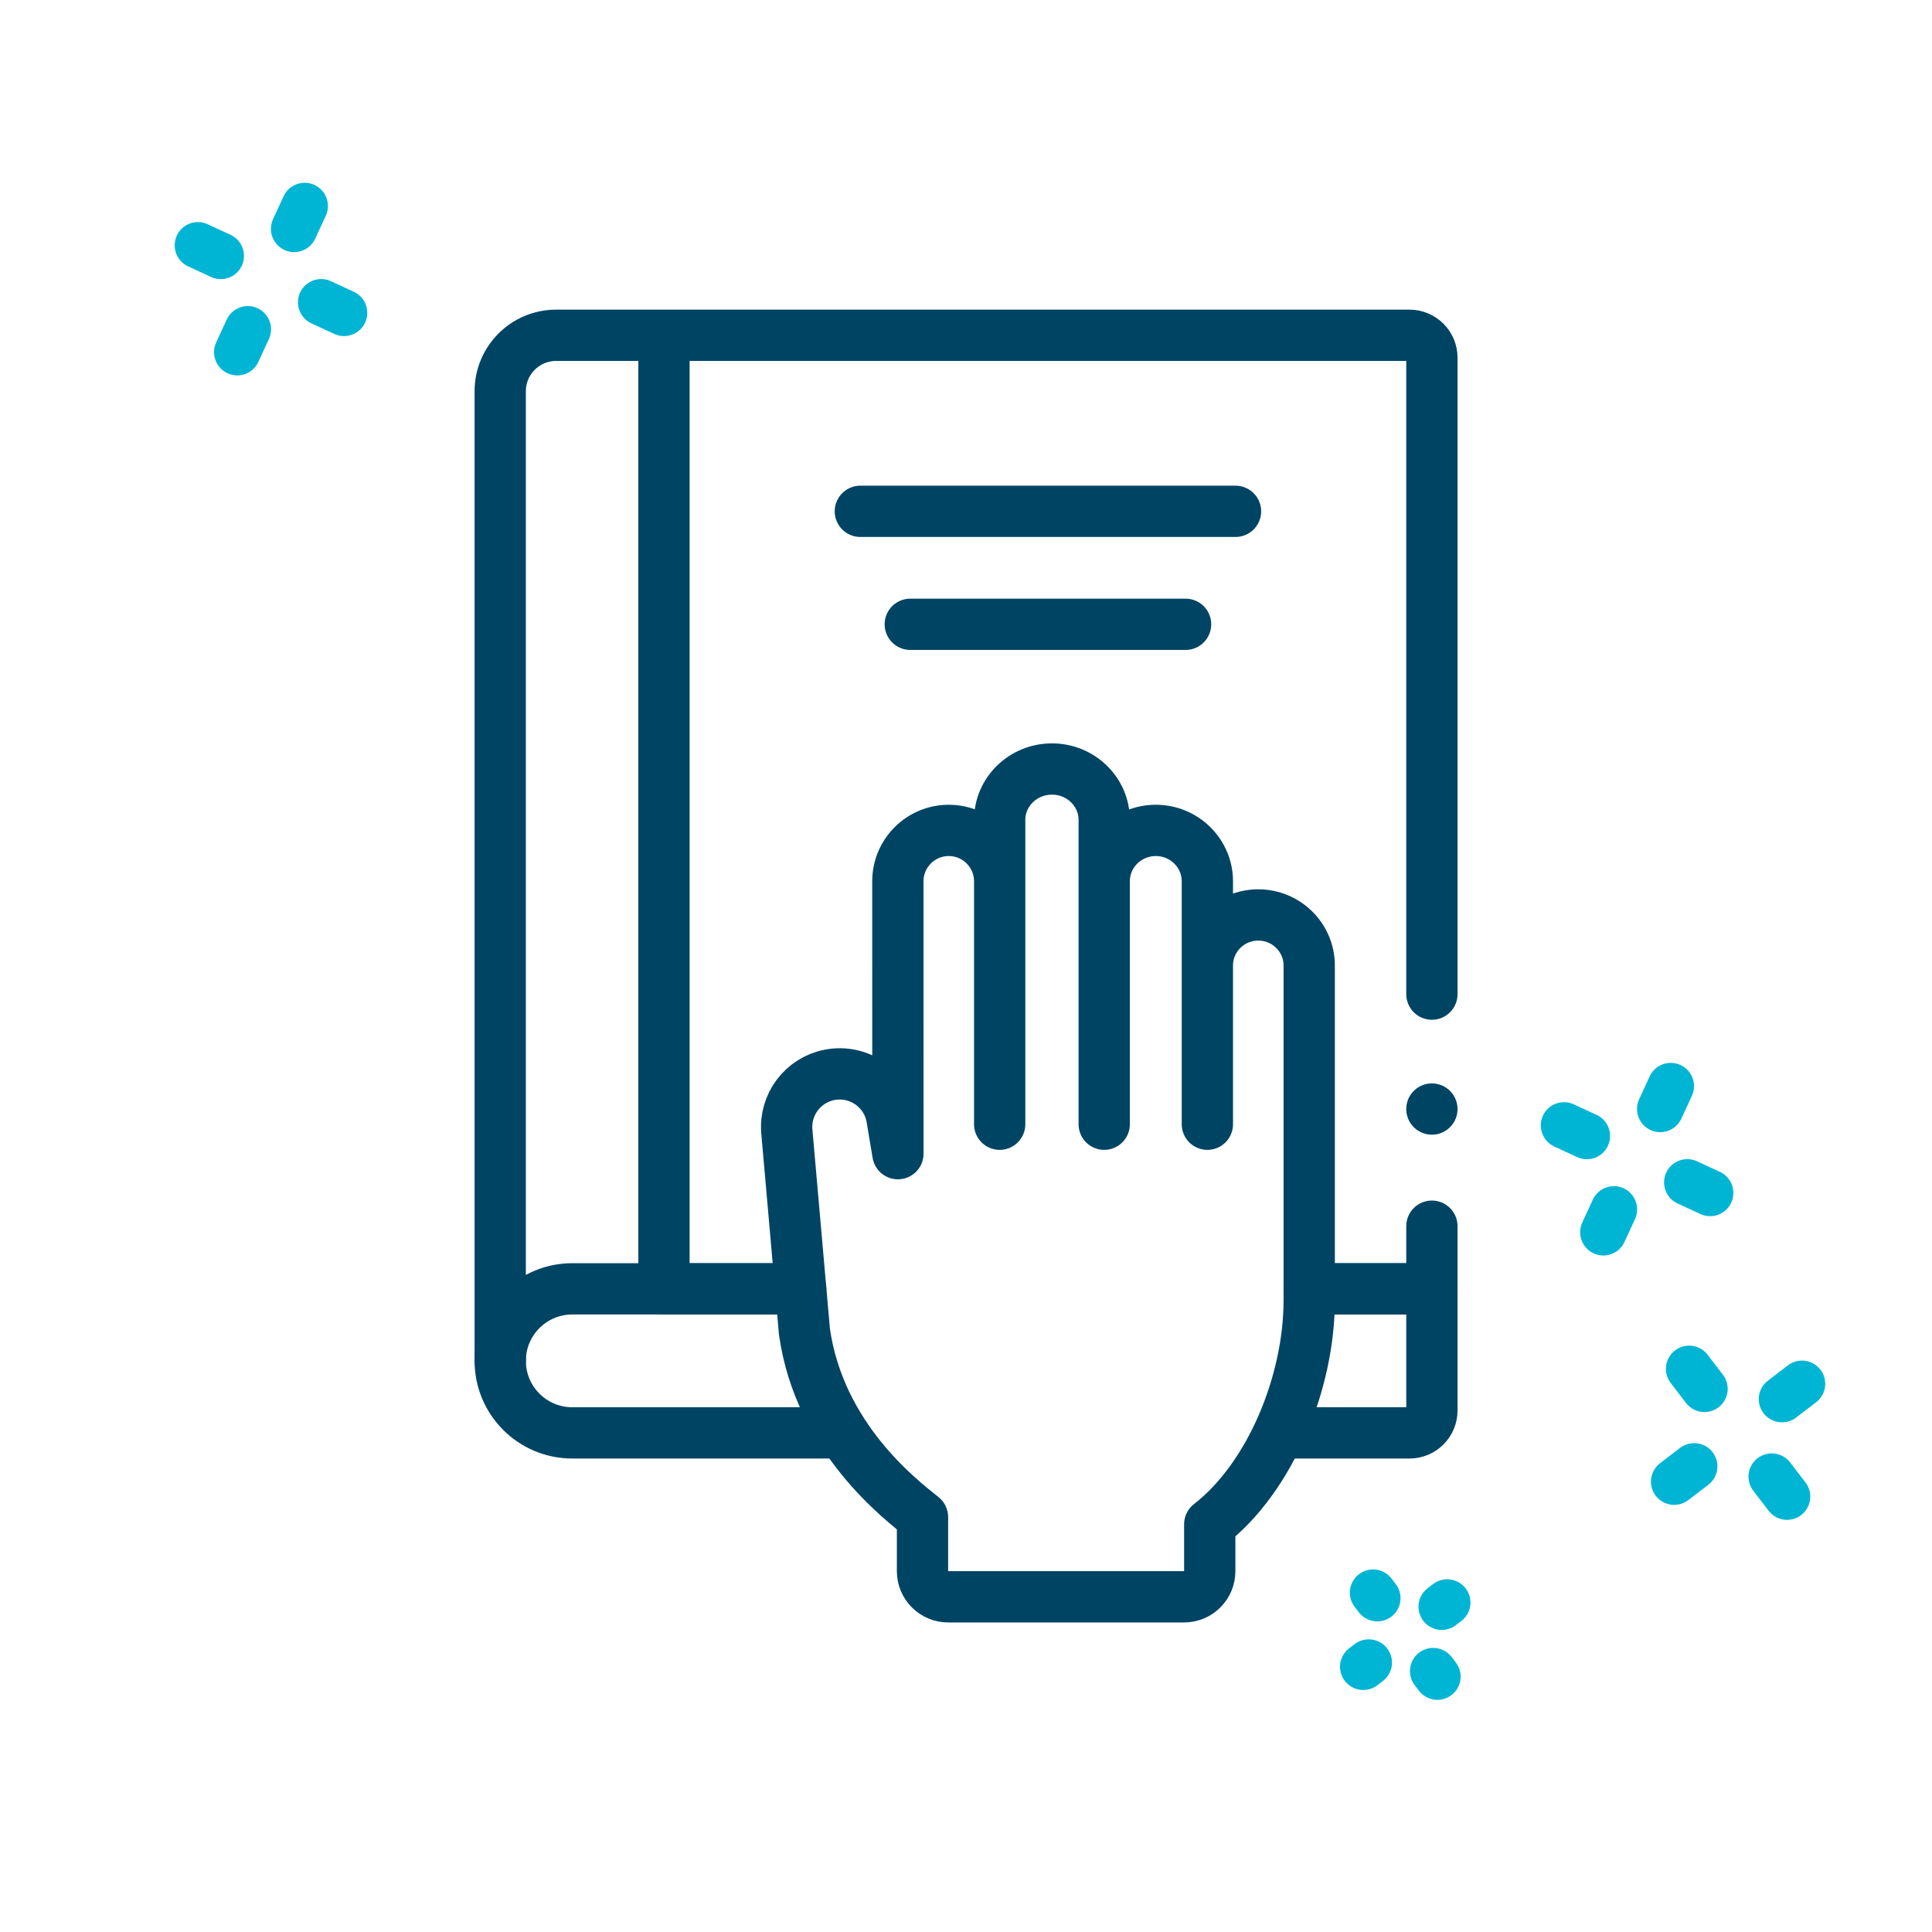 <svg xmlns="http://www.w3.org/2000/svg" xmlns:xlink="http://www.w3.org/1999/xlink" width="1080" zoomAndPan="magnify" viewBox="0 0 810 810" height="1080" preserveAspectRatio="xMidYMid meet" version="1.0"><defs><clipPath id="a24cd4c0b7"><path d="M 198 129.824 L 612 129.824 L 612 582 L 198 582 Z M 198 129.824 " clip-rule="nonzero"/></clipPath><clipPath id="f5bb5374ec"><path d="M 319 203 L 560 203 L 560 680.324 L 319 680.324 Z M 319 203 " clip-rule="nonzero"/></clipPath><clipPath id="543709810d"><path d="M 530 540 L 746 540 L 746 747 L 530 747 Z M 530 540 " clip-rule="nonzero"/></clipPath><clipPath id="1fd13873fb"><path d="M 553.203 540.809 L 784.43 571.461 L 761.27 746.184 L 530.043 715.531 Z M 553.203 540.809 " clip-rule="nonzero"/></clipPath><clipPath id="1467d9aab7"><path d="M 552.875 540.203 L 784.848 570.953 L 761.586 746.418 L 529.617 715.668 Z M 552.875 540.203 " clip-rule="nonzero"/></clipPath><clipPath id="7a86886019"><path d="M 131.934 70.527 L 864.277 167.609 L 769.559 882.109 L 37.215 785.027 Z M 131.934 70.527 " clip-rule="nonzero"/></clipPath><clipPath id="af89fdbfba"><path d="M 131.848 71.16 L 866.684 168.574 L 771.645 885.504 L 36.809 788.09 Z M 131.848 71.16 " clip-rule="nonzero"/></clipPath><clipPath id="0faccb03d2"><path d="M 131.848 71.16 L 864.191 168.242 L 769.645 881.477 L 37.301 784.391 Z M 131.848 71.16 " clip-rule="nonzero"/></clipPath><clipPath id="63bd0324ab"><path d="M 530 540 L 785 540 L 785 713 L 530 713 Z M 530 540 " clip-rule="nonzero"/></clipPath><clipPath id="f98737808d"><path d="M 553.203 540.809 L 784.43 571.461 L 761.27 746.184 L 530.043 715.531 Z M 553.203 540.809 " clip-rule="nonzero"/></clipPath><clipPath id="044a47c212"><path d="M 552.875 540.203 L 784.848 570.953 L 761.586 746.418 L 529.617 715.668 Z M 552.875 540.203 " clip-rule="nonzero"/></clipPath><clipPath id="f925e3300d"><path d="M 131.934 70.527 L 864.277 167.609 L 769.559 882.109 L 37.215 785.027 Z M 131.934 70.527 " clip-rule="nonzero"/></clipPath><clipPath id="119ebba8cb"><path d="M 131.848 71.16 L 866.684 168.574 L 771.645 885.504 L 36.809 788.09 Z M 131.848 71.16 " clip-rule="nonzero"/></clipPath><clipPath id="35a4e73934"><path d="M 131.848 71.16 L 864.191 168.242 L 769.645 881.477 L 37.301 784.391 Z M 131.848 71.16 " clip-rule="nonzero"/></clipPath><clipPath id="9f76a33621"><path d="M 634 445 L 771 445 L 771 555 L 634 555 Z M 634 445 " clip-rule="nonzero"/></clipPath><clipPath id="dc5b8c03c4"><path d="M 673.012 554.727 L 634.645 450.566 L 731.766 414.793 L 770.133 518.953 Z M 673.012 554.727 " clip-rule="nonzero"/></clipPath><clipPath id="0ba06d940b"><path d="M 672.543 555.078 L 633.918 450.215 L 732.449 413.926 L 771.074 518.785 Z M 672.543 555.078 " clip-rule="nonzero"/></clipPath><clipPath id="312c7cb0e2"><path d="M 495.352 1261.039 L 240.008 567.82 L 916.336 318.699 L 1171.676 1011.918 Z M 495.352 1261.039 " clip-rule="nonzero"/></clipPath><clipPath id="a67e0c2b50"><path d="M 495.949 1260.82 L 239.738 565.242 L 918.367 315.273 L 1174.578 1010.852 Z M 495.949 1260.82 " clip-rule="nonzero"/></clipPath><clipPath id="34d2cb566f"><path d="M 495.949 1260.82 L 240.605 567.602 L 915.734 318.922 L 1171.078 1012.141 Z M 495.949 1260.82 " clip-rule="nonzero"/></clipPath><clipPath id="a2a71984ae"><path d="M 61 76 L 198 76 L 198 186 L 61 186 Z M 61 76 " clip-rule="nonzero"/></clipPath><clipPath id="5c7aa61cf0"><path d="M 100.27 185.746 L 61.902 81.586 L 159.023 45.812 L 197.391 149.973 Z M 100.27 185.746 " clip-rule="nonzero"/></clipPath><clipPath id="534caab655"><path d="M 99.801 186.098 L 61.176 81.234 L 159.707 44.941 L 198.332 149.805 Z M 99.801 186.098 " clip-rule="nonzero"/></clipPath><clipPath id="c234a9e63d"><path d="M -77.391 892.059 L -332.734 198.84 L 343.594 -50.281 L 598.934 642.938 Z M -77.391 892.059 " clip-rule="nonzero"/></clipPath><clipPath id="b37b84da98"><path d="M -76.793 891.836 L -333.004 196.258 L 345.625 -53.711 L 601.836 641.867 Z M -76.793 891.836 " clip-rule="nonzero"/></clipPath><clipPath id="d8532d0252"><path d="M -76.793 891.836 L -332.137 198.617 L 342.992 -50.059 L 598.336 643.156 Z M -76.793 891.836 " clip-rule="nonzero"/></clipPath></defs><g clip-path="url(#a24cd4c0b7)"><path stroke-linecap="round" transform="matrix(1.075, 0, 0, 1.075, 129.823, 129.823)" fill="none" stroke-linejoin="round" d="M 437.68 266.948 L 437.68 18.722 C 437.676 18.152 437.622 17.582 437.509 17.022 C 437.4 16.459 437.233 15.914 437.015 15.384 C 436.793 14.857 436.524 14.352 436.208 13.876 C 435.889 13.4 435.529 12.96 435.122 12.553 C 434.719 12.15 434.276 11.787 433.8 11.471 C 433.324 11.151 432.822 10.882 432.292 10.664 C 431.765 10.446 431.22 10.279 430.657 10.167 C 430.094 10.058 429.527 9.999 428.957 9.999 L 138.185 9.999 L 138.185 381.89 L 191.504 381.89 M 389.829 381.89 L 437.68 381.89 L 437.68 357.454 M 138.185 381.89 L 138.185 9.999 L 96.132 9.999 C 84.088 9.999 74.323 19.765 74.323 31.809 L 74.323 409.978 " stroke="#004464" stroke-width="20" stroke-opacity="1" stroke-miterlimit="10"/></g><path stroke-linecap="round" transform="matrix(1.075, 0, 0, 1.075, 129.823, 129.823)" fill="none" stroke-linejoin="round" d="M 189.502 381.89 L 102.414 381.89 C 100.568 381.887 98.741 382.065 96.931 382.424 C 95.122 382.784 93.367 383.315 91.66 384.023 C 89.956 384.728 88.339 385.596 86.806 386.621 C 85.273 387.649 83.856 388.815 82.555 390.119 C 81.247 391.424 80.081 392.84 79.053 394.374 C 78.025 395.907 77.16 397.523 76.452 399.227 C 75.747 400.931 75.213 402.69 74.857 404.499 C 74.497 406.308 74.319 408.136 74.323 409.981 C 74.323 425.494 86.9 438.061 102.414 438.061 L 206.999 438.061 M 379.002 438.061 L 428.957 438.061 C 429.527 438.061 430.094 438.007 430.657 437.894 C 431.22 437.785 431.765 437.618 432.296 437.4 C 432.822 437.182 433.327 436.913 433.803 436.593 C 434.279 436.277 434.719 435.914 435.126 435.507 C 435.529 435.104 435.892 434.664 436.208 434.188 C 436.528 433.709 436.797 433.207 437.015 432.677 C 437.233 432.15 437.4 431.602 437.513 431.042 C 437.622 430.479 437.68 429.912 437.68 429.338 L 437.68 381.89 L 391.831 381.89 M 437.676 311.769 L 437.676 311.769 " stroke="#004464" stroke-width="20" stroke-opacity="1" stroke-miterlimit="10"/><g clip-path="url(#f5bb5374ec)"><path stroke-linecap="round" transform="matrix(1.075, 0, 0, 1.075, 129.823, 129.823)" fill="none" stroke-linejoin="round" d="M 202.661 298.457 C 214.123 296.168 225.204 303.827 227.111 315.362 L 229.422 329.167 L 229.404 222.951 C 229.404 211.987 238.294 203.097 249.258 203.097 C 260.223 203.097 269.113 211.987 269.113 222.951 L 269.113 199.009 C 269.113 188.045 278.239 179.155 289.498 179.155 C 300.753 179.155 309.88 188.045 309.88 199.009 L 309.88 222.951 C 309.88 211.987 318.886 203.097 329.996 203.097 C 341.106 203.097 350.112 211.987 350.112 222.951 L 350.112 255.783 C 350.112 244.899 359.009 236.07 369.97 236.07 C 371.275 236.07 372.564 236.194 373.843 236.444 C 375.118 236.699 376.361 237.073 377.564 237.567 C 378.77 238.061 379.914 238.672 381 239.391 C 382.083 240.11 383.089 240.931 384.012 241.847 C 387.602 245.411 389.832 250.341 389.832 255.787 L 389.832 386.355 C 389.832 418.41 374.653 455.398 351.042 473.72 L 351.042 491.987 C 351.042 497.516 346.559 501.999 341.029 501.999 L 249.029 501.999 C 243.496 501.999 239.013 497.516 239.013 491.987 L 239.013 470.908 C 230.748 464.256 198.857 440.205 192.964 398.537 L 186.108 320.55 C 185.186 310.043 192.317 300.524 202.661 298.457 Z M 350.112 255.783 L 350.112 317.687 M 309.88 222.951 L 309.88 317.687 M 269.113 222.951 L 269.113 317.687 M 214.773 78.65 L 361.088 78.65 M 234.247 122.715 L 341.614 122.715 " stroke="#004464" stroke-width="20" stroke-opacity="1" stroke-miterlimit="10"/></g><g clip-path="url(#543709810d)"><g clip-path="url(#1fd13873fb)"><g clip-path="url(#1467d9aab7)"><g clip-path="url(#7a86886019)"><g clip-path="url(#af89fdbfba)"><g clip-path="url(#0faccb03d2)"><path stroke-linecap="round" transform="matrix(8.748, 1.16, -1.159, 8.743, 131.849, 71.161)" fill="none" stroke-linejoin="round" d="M 1.1 55.819 L 11.67 45.254 M 29.557 42.735 C 29.003 42.777 28.452 42.844 27.904 42.935 C 27.356 43.026 26.813 43.14 26.275 43.278 C 25.737 43.417 25.206 43.578 24.682 43.762 C 24.158 43.947 23.643 44.154 23.137 44.383 C 22.631 44.612 22.136 44.863 21.652 45.136 C 21.168 45.409 20.697 45.702 20.238 46.015 C 19.78 46.329 19.336 46.662 18.907 47.015 C 18.477 47.367 18.064 47.737 17.667 48.126 L 31.992 62.451 C 32.38 62.054 32.751 61.64 33.103 61.211 C 33.456 60.782 33.788 60.338 34.102 59.879 C 34.416 59.421 34.709 58.949 34.982 58.465 C 35.254 57.981 35.505 57.486 35.734 56.98 C 35.964 56.474 36.171 55.959 36.355 55.435 C 36.54 54.911 36.701 54.38 36.839 53.842 C 36.978 53.304 37.092 52.761 37.183 52.213 C 37.273 51.665 37.34 51.114 37.383 50.56 M 43.02 40.735 C 43.079 40.675 43.136 40.613 43.189 40.548 C 43.243 40.483 43.293 40.415 43.34 40.345 C 43.387 40.275 43.43 40.203 43.47 40.129 C 43.509 40.055 43.545 39.978 43.577 39.901 C 43.609 39.823 43.638 39.743 43.662 39.663 C 43.687 39.582 43.707 39.501 43.724 39.418 C 43.74 39.335 43.752 39.252 43.761 39.168 C 43.769 39.085 43.773 39 43.773 38.916 C 43.773 38.832 43.769 38.748 43.76 38.664 C 43.753 38.58 43.74 38.497 43.723 38.415 C 43.707 38.332 43.686 38.251 43.662 38.17 C 43.638 38.089 43.61 38.01 43.577 37.932 C 43.545 37.854 43.509 37.778 43.469 37.704 C 43.43 37.63 43.386 37.558 43.339 37.487 C 43.293 37.418 43.243 37.35 43.189 37.285 C 43.136 37.22 43.079 37.157 43.019 37.098 C 42.96 37.038 42.898 36.982 42.833 36.928 C 42.767 36.875 42.7 36.825 42.63 36.778 C 42.56 36.731 42.488 36.688 42.413 36.648 C 42.339 36.609 42.263 36.573 42.185 36.541 C 42.108 36.508 42.028 36.48 41.947 36.456 C 41.867 36.431 41.785 36.41 41.703 36.394 C 41.62 36.377 41.537 36.365 41.453 36.357 C 41.369 36.349 41.285 36.345 41.201 36.345 C 41.117 36.345 41.033 36.349 40.949 36.357 C 40.865 36.365 40.782 36.378 40.699 36.394 C 40.617 36.41 40.535 36.431 40.455 36.455 C 40.374 36.48 40.295 36.508 40.217 36.54 C 40.139 36.573 40.063 36.609 39.989 36.648 C 39.914 36.688 39.842 36.731 39.772 36.778 C 39.702 36.825 39.635 36.875 39.569 36.928 C 39.505 36.982 39.442 37.039 39.382 37.098 C 39.323 37.158 39.266 37.22 39.213 37.285 C 39.159 37.35 39.11 37.418 39.062 37.487 C 39.016 37.557 38.972 37.63 38.933 37.704 C 38.893 37.778 38.857 37.854 38.825 37.932 C 38.793 38.01 38.764 38.089 38.74 38.17 C 38.715 38.251 38.695 38.332 38.678 38.414 C 38.662 38.497 38.65 38.58 38.641 38.664 C 38.633 38.748 38.629 38.832 38.629 38.917 C 38.629 39.001 38.633 39.084 38.641 39.169 C 38.65 39.252 38.662 39.336 38.678 39.418 C 38.695 39.501 38.715 39.582 38.74 39.663 C 38.764 39.743 38.792 39.823 38.825 39.901 C 38.857 39.978 38.893 40.054 38.932 40.129 C 38.972 40.203 39.016 40.275 39.062 40.345 C 39.109 40.415 39.159 40.483 39.213 40.548 C 39.266 40.613 39.322 40.676 39.382 40.735 C 39.442 40.795 39.504 40.851 39.569 40.905 C 39.634 40.958 39.702 41.008 39.772 41.055 C 39.842 41.102 39.914 41.145 39.988 41.185 C 40.063 41.225 40.139 41.261 40.216 41.293 C 40.294 41.325 40.374 41.353 40.454 41.378 C 40.535 41.402 40.617 41.423 40.699 41.439 C 40.782 41.456 40.865 41.468 40.949 41.476 C 41.033 41.484 41.117 41.489 41.201 41.489 C 41.285 41.489 41.369 41.484 41.453 41.476 C 41.537 41.468 41.62 41.456 41.703 41.439 C 41.786 41.423 41.867 41.402 41.948 41.378 C 42.028 41.354 42.108 41.325 42.186 41.293 C 42.263 41.26 42.339 41.224 42.414 41.185 C 42.488 41.145 42.56 41.102 42.63 41.055 C 42.7 41.008 42.768 40.958 42.833 40.905 C 42.898 40.851 42.96 40.795 43.02 40.735 Z M 49.387 34.368 C 49.446 34.309 49.503 34.246 49.557 34.181 C 49.61 34.116 49.66 34.048 49.707 33.978 C 49.754 33.908 49.797 33.836 49.837 33.762 C 49.877 33.687 49.913 33.611 49.945 33.533 C 49.977 33.455 50.006 33.376 50.03 33.296 C 50.054 33.215 50.075 33.133 50.092 33.051 C 50.108 32.968 50.12 32.885 50.129 32.801 C 50.137 32.717 50.141 32.633 50.141 32.549 C 50.141 32.464 50.137 32.38 50.129 32.296 C 50.12 32.213 50.108 32.129 50.092 32.047 C 50.075 31.964 50.055 31.882 50.03 31.802 C 50.006 31.721 49.978 31.642 49.945 31.564 C 49.913 31.486 49.877 31.41 49.838 31.336 C 49.798 31.261 49.754 31.189 49.707 31.119 C 49.661 31.049 49.611 30.981 49.557 30.916 C 49.504 30.851 49.447 30.789 49.387 30.729 C 49.328 30.669 49.266 30.613 49.201 30.559 C 49.135 30.506 49.068 30.456 48.998 30.409 C 48.928 30.362 48.855 30.319 48.781 30.279 C 48.707 30.24 48.631 30.203 48.553 30.171 C 48.475 30.139 48.395 30.111 48.315 30.086 C 48.234 30.061 48.153 30.041 48.07 30.025 C 47.987 30.008 47.904 29.996 47.82 29.988 C 47.736 29.98 47.652 29.975 47.568 29.975 C 47.484 29.975 47.4 29.98 47.316 29.988 C 47.232 29.996 47.149 30.008 47.066 30.025 C 46.983 30.041 46.902 30.062 46.821 30.086 C 46.74 30.11 46.661 30.139 46.583 30.171 C 46.506 30.203 46.429 30.239 46.355 30.279 C 46.281 30.319 46.209 30.362 46.139 30.409 C 46.068 30.456 46.001 30.506 45.936 30.559 C 45.87 30.613 45.808 30.669 45.749 30.729 C 45.689 30.789 45.632 30.851 45.579 30.916 C 45.525 30.981 45.475 31.049 45.428 31.119 C 45.382 31.189 45.338 31.261 45.299 31.335 C 45.259 31.41 45.223 31.486 45.191 31.564 C 45.159 31.642 45.13 31.721 45.106 31.802 C 45.081 31.882 45.061 31.964 45.044 32.046 C 45.028 32.129 45.016 32.212 45.007 32.296 C 44.999 32.38 44.995 32.465 44.995 32.549 C 44.995 32.633 44.999 32.717 45.007 32.801 C 45.016 32.885 45.028 32.968 45.044 33.05 C 45.061 33.133 45.081 33.215 45.106 33.296 C 45.13 33.376 45.159 33.456 45.191 33.533 C 45.223 33.611 45.259 33.687 45.299 33.761 C 45.339 33.836 45.382 33.908 45.429 33.978 C 45.476 34.048 45.526 34.116 45.58 34.181 C 45.633 34.246 45.689 34.308 45.749 34.368 C 45.809 34.427 45.871 34.484 45.936 34.537 C 46.001 34.591 46.069 34.641 46.139 34.688 C 46.209 34.734 46.281 34.778 46.356 34.818 C 46.43 34.857 46.506 34.893 46.584 34.926 C 46.661 34.958 46.74 34.986 46.821 35.011 C 46.902 35.035 46.984 35.055 47.066 35.072 C 47.149 35.088 47.232 35.1 47.316 35.109 C 47.4 35.117 47.484 35.121 47.568 35.121 C 47.652 35.121 47.736 35.117 47.82 35.109 C 47.904 35.101 47.987 35.088 48.07 35.072 C 48.153 35.055 48.234 35.035 48.315 35.011 C 48.395 34.986 48.475 34.958 48.552 34.925 C 48.63 34.893 48.706 34.857 48.781 34.818 C 48.855 34.778 48.927 34.734 48.997 34.688 C 49.067 34.641 49.135 34.591 49.2 34.537 C 49.265 34.484 49.327 34.428 49.387 34.368 Z M 55.754 28 C 55.814 27.94 55.87 27.878 55.924 27.813 C 55.977 27.748 56.027 27.68 56.074 27.61 C 56.121 27.54 56.164 27.468 56.204 27.394 C 56.244 27.319 56.28 27.243 56.312 27.165 C 56.344 27.087 56.372 27.008 56.397 26.928 C 56.422 26.847 56.442 26.765 56.458 26.683 C 56.475 26.6 56.487 26.517 56.495 26.433 C 56.504 26.349 56.508 26.265 56.508 26.181 C 56.508 26.097 56.504 26.012 56.496 25.928 C 56.488 25.845 56.475 25.761 56.458 25.679 C 56.442 25.596 56.422 25.514 56.397 25.433 C 56.373 25.353 56.345 25.274 56.312 25.196 C 56.28 25.118 56.244 25.042 56.204 24.968 C 56.165 24.893 56.121 24.821 56.074 24.751 C 56.028 24.681 55.977 24.613 55.924 24.548 C 55.87 24.483 55.814 24.421 55.755 24.361 C 55.695 24.302 55.633 24.245 55.568 24.192 C 55.502 24.138 55.435 24.088 55.364 24.041 C 55.294 23.994 55.222 23.951 55.148 23.911 C 55.074 23.871 54.997 23.836 54.92 23.803 C 54.842 23.771 54.763 23.742 54.682 23.718 C 54.601 23.694 54.52 23.673 54.437 23.657 C 54.354 23.64 54.271 23.628 54.187 23.62 C 54.103 23.611 54.019 23.607 53.935 23.607 C 53.851 23.607 53.767 23.611 53.683 23.619 C 53.599 23.628 53.515 23.64 53.433 23.657 C 53.35 23.673 53.269 23.694 53.188 23.718 C 53.108 23.743 53.028 23.771 52.95 23.803 C 52.872 23.835 52.796 23.871 52.722 23.911 C 52.647 23.951 52.576 23.994 52.505 24.041 C 52.435 24.088 52.368 24.138 52.302 24.191 C 52.238 24.245 52.175 24.302 52.115 24.361 C 52.056 24.421 52 24.483 51.946 24.548 C 51.893 24.613 51.842 24.681 51.796 24.751 C 51.749 24.821 51.706 24.893 51.666 24.968 C 51.626 25.042 51.59 25.118 51.558 25.196 C 51.526 25.274 51.497 25.353 51.473 25.433 C 51.448 25.514 51.428 25.596 51.411 25.678 C 51.395 25.761 51.382 25.844 51.374 25.929 C 51.366 26.012 51.362 26.096 51.362 26.18 C 51.362 26.265 51.366 26.349 51.375 26.433 C 51.383 26.517 51.395 26.6 51.412 26.683 C 51.428 26.765 51.448 26.847 51.473 26.927 C 51.497 27.008 51.526 27.088 51.558 27.165 C 51.59 27.243 51.626 27.319 51.666 27.394 C 51.706 27.468 51.749 27.54 51.796 27.61 C 51.843 27.68 51.893 27.748 51.946 27.813 C 52 27.878 52.057 27.94 52.116 28 C 52.176 28.059 52.238 28.116 52.303 28.169 C 52.368 28.223 52.436 28.273 52.506 28.319 C 52.576 28.366 52.648 28.409 52.722 28.449 C 52.797 28.489 52.873 28.525 52.951 28.557 C 53.028 28.589 53.108 28.617 53.189 28.642 C 53.269 28.666 53.351 28.687 53.433 28.703 C 53.516 28.719 53.599 28.732 53.683 28.74 C 53.767 28.748 53.851 28.753 53.935 28.753 C 54.019 28.753 54.103 28.748 54.187 28.74 C 54.271 28.732 54.354 28.719 54.437 28.703 C 54.519 28.687 54.601 28.666 54.682 28.642 C 54.762 28.617 54.841 28.589 54.919 28.557 C 54.997 28.525 55.073 28.489 55.147 28.449 C 55.222 28.409 55.294 28.366 55.364 28.32 C 55.434 28.273 55.502 28.223 55.567 28.169 C 55.632 28.116 55.694 28.06 55.754 28 Z M 54.1 13.618 L 66.5 26.012 M 43.551 52.579 C 70.307 36.769 70.307 9.811 70.307 9.811 C 70.307 9.811 43.348 9.811 27.538 36.566 M 46.967 50.4 C 47.111 55.324 46.183 61.784 41.415 66.415 L 34.515 59.515 M 29.715 33.152 C 24.791 33.008 18.334 33.938 13.703 38.703 L 20.603 45.603 M 10.962 57.67 L 15.542 53.09 M 5.153 74.838 L 18.382 61.609 M 22.235 80.474 L 34.5 68.21 M 20.428 70.922 L 27.122 64.228 " stroke="#004464" stroke-width="2.208" stroke-opacity="1" stroke-miterlimit="4"/></g></g></g></g></g></g><g clip-path="url(#63bd0324ab)"><g clip-path="url(#f98737808d)"><g clip-path="url(#044a47c212)"><g clip-path="url(#f925e3300d)"><g clip-path="url(#119ebba8cb)"><g clip-path="url(#35a4e73934)"><path stroke-linecap="round" transform="matrix(8.748, 1.16, -1.159, 8.743, 131.849, 71.161)" fill="none" stroke-linejoin="round" d="M 62.295 60.441 L 62.063 60.673 M 58.974 63.762 L 58.742 63.994 M 62.295 63.994 L 62.063 63.762 M 58.974 60.673 L 58.742 60.441 M 19.014 14.51 L 18.782 14.742 M 15.693 17.831 L 15.461 18.064 M 19.014 18.064 L 18.782 17.831 M 15.693 14.742 L 15.461 14.51 M 31.561 1.95 L 30.715 1.1 M 36.124 6.509 L 35.278 5.663 M 35.278 1.946 L 36.124 1.1 M 30.715 6.513 L 31.561 5.667 M 82.611 33.059 L 82.379 33.291 M 79.29 36.38 L 79.057 36.613 M 82.611 36.613 L 82.379 36.38 M 79.29 33.291 L 79.057 33.059 M 73.076 48.764 L 72.23 47.918 M 77.639 53.327 L 76.793 52.481 M 76.793 48.764 L 77.639 47.918 M 72.23 53.327 L 73.076 52.481 " stroke="#00b5d4" stroke-width="2.208" stroke-opacity="1" stroke-miterlimit="4"/></g></g></g></g></g></g><g clip-path="url(#9f76a33621)"><g clip-path="url(#dc5b8c03c4)"><g clip-path="url(#0ba06d940b)"><g clip-path="url(#312c7cb0e2)"><g clip-path="url(#a67e0c2b50)"><g clip-path="url(#34d2cb566f)"><path stroke-linecap="round" transform="matrix(-3.05, -8.281, 8.276, -3.048, 495.95, 1260.819)" fill="none" stroke-linejoin="round" d="M 62.295 60.441 L 62.063 60.673 M 58.974 63.762 L 58.742 63.994 M 62.295 63.994 L 62.063 63.762 M 58.974 60.673 L 58.742 60.441 M 19.014 14.51 L 18.782 14.742 M 15.693 17.831 L 15.461 18.064 M 19.014 18.064 L 18.782 17.831 M 15.693 14.742 L 15.461 14.51 M 31.561 1.95 L 30.715 1.1 M 36.124 6.509 L 35.278 5.663 M 35.278 1.946 L 36.124 1.1 M 30.715 6.513 L 31.561 5.667 M 82.611 33.059 L 82.379 33.291 M 79.29 36.38 L 79.057 36.613 M 82.611 36.613 L 82.379 36.38 M 79.29 33.291 L 79.057 33.059 M 73.076 48.764 L 72.23 47.918 M 77.639 53.327 L 76.793 52.481 M 76.793 48.764 L 77.639 47.918 M 72.23 53.327 L 73.076 52.481 " stroke="#00b5d4" stroke-width="2.208" stroke-opacity="1" stroke-miterlimit="4"/></g></g></g></g></g></g><g clip-path="url(#a2a71984ae)"><g clip-path="url(#5c7aa61cf0)"><g clip-path="url(#534caab655)"><g clip-path="url(#c234a9e63d)"><g clip-path="url(#b37b84da98)"><g clip-path="url(#d8532d0252)"><path stroke-linecap="round" transform="matrix(-3.05, -8.281, 8.276, -3.048, -76.792, 891.837)" fill="none" stroke-linejoin="round" d="M 62.295 60.441 L 62.063 60.673 M 58.974 63.762 L 58.742 63.994 M 62.295 63.994 L 62.063 63.762 M 58.974 60.673 L 58.742 60.441 M 19.014 14.51 L 18.782 14.742 M 15.693 17.831 L 15.461 18.064 M 19.014 18.064 L 18.782 17.831 M 15.693 14.742 L 15.461 14.51 M 31.561 1.95 L 30.715 1.1 M 36.124 6.509 L 35.278 5.663 M 35.278 1.946 L 36.124 1.1 M 30.715 6.513 L 31.561 5.667 M 82.611 33.059 L 82.379 33.291 M 79.29 36.38 L 79.057 36.613 M 82.611 36.613 L 82.379 36.38 M 79.29 33.291 L 79.057 33.059 M 73.076 48.764 L 72.23 47.918 M 77.639 53.327 L 76.793 52.481 M 76.793 48.764 L 77.639 47.918 M 72.23 53.327 L 73.076 52.481 " stroke="#00b5d4" stroke-width="2.208" stroke-opacity="1" stroke-miterlimit="4"/></g></g></g></g></g></g></svg>